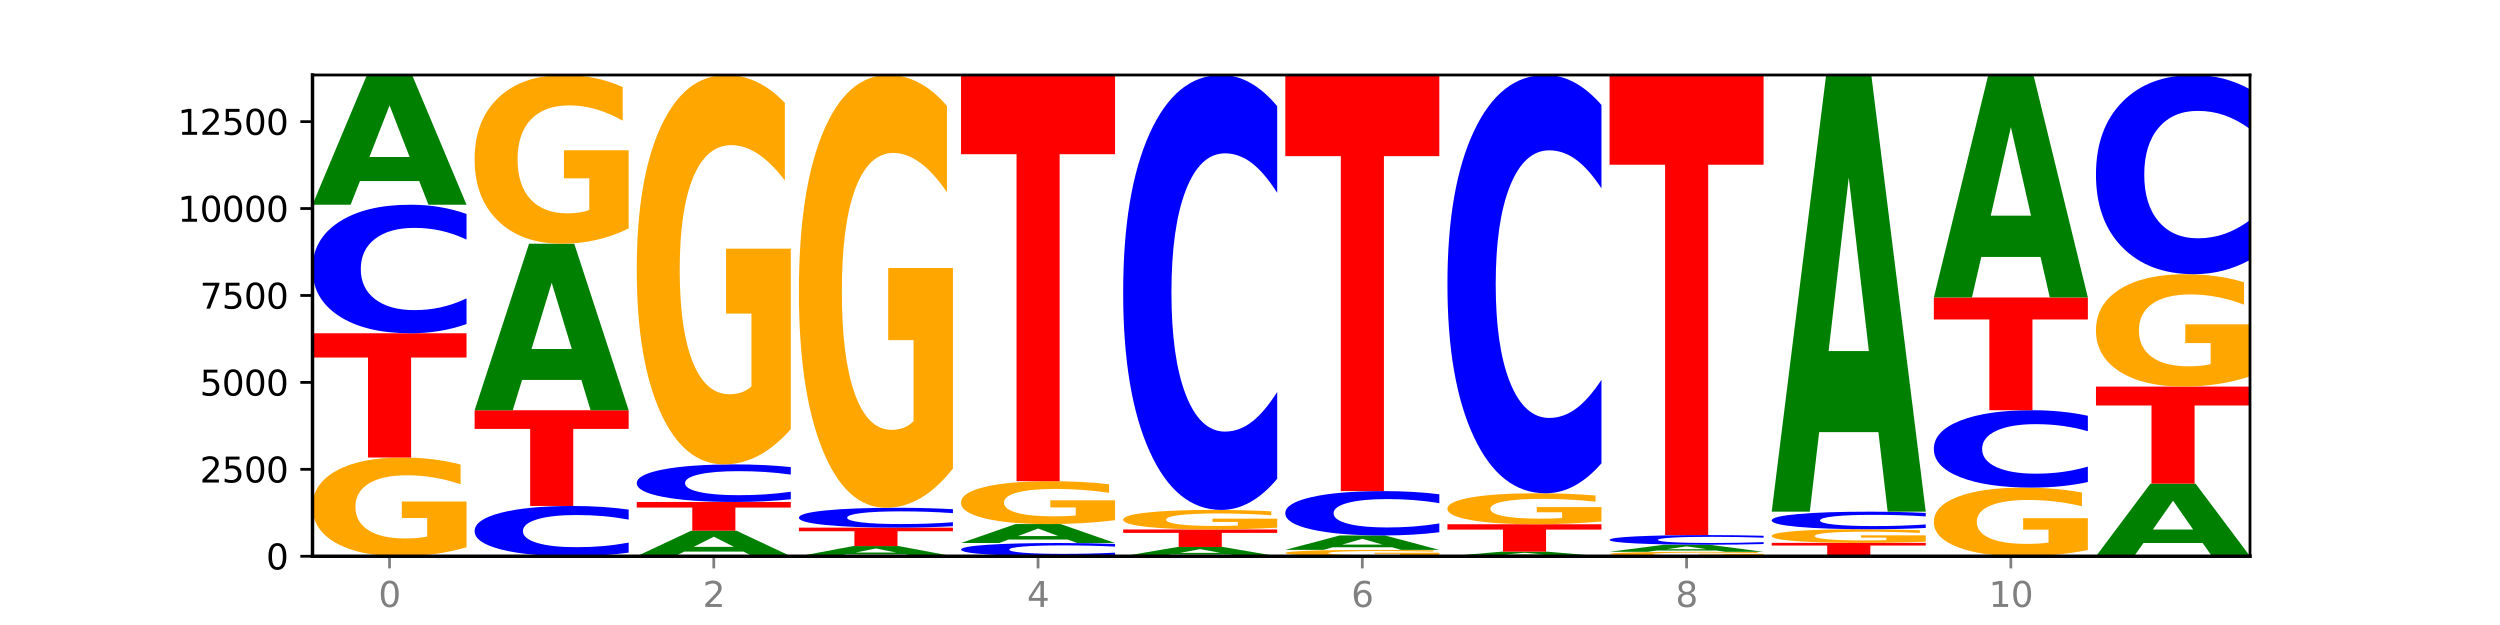 <?xml version="1.0" encoding="utf-8" standalone="no"?>
<!DOCTYPE svg PUBLIC "-//W3C//DTD SVG 1.1//EN"
  "http://www.w3.org/Graphics/SVG/1.1/DTD/svg11.dtd">
<svg xmlns:xlink="http://www.w3.org/1999/xlink" width="720pt" height="180pt" viewBox="0 0 720 180" xmlns="http://www.w3.org/2000/svg" version="1.1">
 <defs>
  <style type="text/css">*{stroke-linejoin: round; stroke-linecap: butt}</style>
 </defs>
 <g id="figure_1">
  <g id="patch_1">
   <path d="M 0 180 
L 720 180 
L 720 0 
L 0 0 
z
" style="fill: #ffffff"/>
  </g>
  <g id="axes_1">
   <g id="patch_2">
    <path d="M 90 160.2 
L 648 160.2 
L 648 21.6 
L 90 21.6 
z
" style="fill: #ffffff"/>
   </g>
   <g id="line2d_1">
    <path d="M 90 160.2 
L 648 160.2 
" clip-path="url(#pd8edf4f4b5)" style="fill: none; stroke: #000000; stroke-width: 0.5; stroke-linecap: square"/>
   </g>
   <g id="patch_3">
    <path d="M 134.36 157.627 
Q 129.886 158.913 125.074 159.56 
Q 120.263 160.2 115.133 160.2 
Q 103.541 160.2 96.77 156.37 
Q 90 152.54 90 145.989 
Q 90 139.363 96.89 135.562 
Q 103.789 131.761 115.789 131.761 
Q 120.412 131.761 124.647 132.278 
Q 128.892 132.789 132.65 133.8 
L 132.65 139.469 
Q 128.773 138.17 124.935 137.53 
Q 121.098 136.884 117.24 136.884 
Q 110.102 136.884 106.235 139.245 
Q 102.367 141.601 102.367 145.989 
Q 102.367 150.337 106.096 152.71 
Q 109.824 155.077 116.684 155.077 
Q 118.553 155.077 120.153 154.942 
Q 121.754 154.801 123.026 154.508 
L 123.026 149.185 
L 115.719 149.185 
L 115.719 144.444 
L 134.36 144.444 
L 134.36 157.627 
z
" clip-path="url(#pd8edf4f4b5)" style="fill: #ffa600"/>
   </g>
   <g id="patch_4">
    <path d="M 90 95.982 
L 134.36 95.982 
L 134.36 102.96 
L 118.401 102.96 
L 118.401 131.761 
L 105.99 131.761 
L 105.99 102.96 
L 90 102.96 
L 90 95.982 
z
" clip-path="url(#pd8edf4f4b5)" style="fill: #ff0000"/>
   </g>
   <g id="patch_5">
    <path d="M 134.36 93.328 
Q 130.649 94.644 126.637 95.309 
Q 122.624 95.982 118.254 95.982 
Q 105.222 95.982 97.611 90.996 
Q 90 86.01 90 77.483 
Q 90 68.926 97.611 63.947 
Q 105.222 58.961 118.254 58.961 
Q 122.624 58.961 126.637 59.634 
Q 130.649 60.3 134.36 61.615 
L 134.36 68.995 
Q 130.616 67.251 126.983 66.44 
Q 123.351 65.63 119.339 65.63 
Q 112.141 65.63 108.017 68.788 
Q 103.904 71.939 103.904 77.483 
Q 103.904 83.004 108.017 86.163 
Q 112.141 89.313 119.339 89.313 
Q 123.351 89.313 126.983 88.503 
Q 130.616 87.685 134.36 85.941 
L 134.36 93.328 
z
" clip-path="url(#pd8edf4f4b5)" style="fill: #0000ff"/>
   </g>
   <g id="patch_6">
    <path d="M 120.728 52.155 
L 103.668 52.155 
L 100.974 58.961 
L 90 58.961 
L 105.672 21.6 
L 118.687 21.6 
L 134.36 58.961 
L 123.395 58.961 
L 120.728 52.155 
z
M 106.389 45.221 
L 117.98 45.221 
L 112.194 30.36 
L 106.389 45.221 
z
" clip-path="url(#pd8edf4f4b5)" style="fill: #008000"/>
   </g>
   <g id="patch_7">
    <path d="M 181.054 159.162 
Q 177.344 159.677 173.331 159.937 
Q 169.319 160.2 164.949 160.2 
Q 151.917 160.2 144.306 158.25 
Q 136.695 156.3 136.695 152.965 
Q 136.695 149.618 144.306 147.67 
Q 151.917 145.72 164.949 145.72 
Q 169.319 145.72 173.331 145.983 
Q 177.344 146.244 181.054 146.758 
L 181.054 149.644 
Q 177.31 148.962 173.678 148.645 
Q 170.045 148.328 166.033 148.328 
Q 158.835 148.328 154.711 149.564 
Q 150.598 150.796 150.598 152.965 
Q 150.598 155.124 154.711 156.359 
Q 158.835 157.592 166.033 157.592 
Q 170.045 157.592 173.678 157.275 
Q 177.31 156.955 181.054 156.273 
L 181.054 159.162 
z
" clip-path="url(#pd8edf4f4b5)" style="fill: #0000ff"/>
   </g>
   <g id="patch_8">
    <path d="M 136.695 118.152 
L 181.054 118.152 
L 181.054 123.529 
L 165.095 123.529 
L 165.095 145.72 
L 152.685 145.72 
L 152.685 123.529 
L 136.695 123.529 
L 136.695 118.152 
z
" clip-path="url(#pd8edf4f4b5)" style="fill: #ff0000"/>
   </g>
   <g id="patch_9">
    <path d="M 167.423 109.414 
L 150.363 109.414 
L 147.669 118.152 
L 136.695 118.152 
L 152.367 70.187 
L 165.382 70.187 
L 181.054 118.152 
L 170.089 118.152 
L 167.423 109.414 
z
M 153.083 100.512 
L 164.675 100.512 
L 158.888 81.433 
L 153.083 100.512 
z
" clip-path="url(#pd8edf4f4b5)" style="fill: #008000"/>
   </g>
   <g id="patch_10">
    <path d="M 181.054 65.791 
Q 176.581 67.989 171.769 69.093 
Q 166.957 70.187 161.827 70.187 
Q 150.235 70.187 143.465 63.643 
Q 136.695 57.099 136.695 45.908 
Q 136.695 34.587 143.584 28.094 
Q 150.484 21.6 162.483 21.6 
Q 167.106 21.6 171.341 22.483 
Q 175.586 23.356 179.344 25.083 
L 179.344 34.768 
Q 175.467 32.55 171.63 31.456 
Q 167.792 30.352 163.935 30.352 
Q 156.797 30.352 152.929 34.386 
Q 149.062 38.411 149.062 45.908 
Q 149.062 53.335 152.79 57.39 
Q 156.518 61.435 163.378 61.435 
Q 165.247 61.435 166.848 61.204 
Q 168.448 60.963 169.721 60.461 
L 169.721 51.368 
L 162.414 51.368 
L 162.414 43.269 
L 181.054 43.269 
L 181.054 65.791 
z
" clip-path="url(#pd8edf4f4b5)" style="fill: #ffa600"/>
   </g>
   <g id="patch_11">
    <path d="M 214.117 158.859 
L 197.057 158.859 
L 194.363 160.2 
L 183.389 160.2 
L 199.062 152.84 
L 212.077 152.84 
L 227.749 160.2 
L 216.784 160.2 
L 214.117 158.859 
z
M 199.778 157.493 
L 211.369 157.493 
L 205.583 154.566 
L 199.778 157.493 
z
" clip-path="url(#pd8edf4f4b5)" style="fill: #008000"/>
   </g>
   <g id="patch_12">
    <path d="M 183.389 144.569 
L 227.749 144.569 
L 227.749 146.182 
L 211.79 146.182 
L 211.79 152.84 
L 199.379 152.84 
L 199.379 146.182 
L 183.389 146.182 
L 183.389 144.569 
z
" clip-path="url(#pd8edf4f4b5)" style="fill: #ff0000"/>
   </g>
   <g id="patch_13">
    <path d="M 227.749 143.793 
Q 224.038 144.177 220.026 144.372 
Q 216.014 144.569 211.644 144.569 
Q 198.612 144.569 191 143.111 
Q 183.389 141.653 183.389 139.16 
Q 183.389 136.657 191 135.202 
Q 198.612 133.744 211.644 133.744 
Q 216.014 133.744 220.026 133.941 
Q 224.038 134.135 227.749 134.52 
L 227.749 136.677 
Q 224.005 136.168 220.372 135.931 
Q 216.74 135.694 212.728 135.694 
Q 205.53 135.694 201.406 136.617 
Q 197.293 137.538 197.293 139.16 
Q 197.293 140.774 201.406 141.697 
Q 205.53 142.619 212.728 142.619 
Q 216.74 142.619 220.372 142.382 
Q 224.005 142.142 227.749 141.633 
L 227.749 143.793 
z
" clip-path="url(#pd8edf4f4b5)" style="fill: #0000ff"/>
   </g>
   <g id="patch_14">
    <path d="M 227.749 123.597 
Q 223.275 128.671 218.463 131.219 
Q 213.652 133.744 208.522 133.744 
Q 196.93 133.744 190.159 118.64 
Q 183.389 103.536 183.389 77.707 
Q 183.389 51.576 190.279 36.588 
Q 197.178 21.6 209.178 21.6 
Q 213.801 21.6 218.036 23.639 
Q 222.281 25.654 226.039 29.638 
L 226.039 51.993 
Q 222.162 46.873 218.324 44.348 
Q 214.487 41.8 210.629 41.8 
Q 203.491 41.8 199.624 51.113 
Q 195.757 60.402 195.757 77.707 
Q 195.757 94.849 199.485 104.208 
Q 203.213 113.543 210.073 113.543 
Q 211.942 113.543 213.542 113.011 
Q 215.143 112.455 216.415 111.296 
L 216.415 90.309 
L 209.108 90.309 
L 209.108 71.614 
L 227.749 71.614 
L 227.749 123.597 
z
" clip-path="url(#pd8edf4f4b5)" style="fill: #ffa600"/>
   </g>
   <g id="patch_15">
    <path d="M 260.812 159.666 
L 243.752 159.666 
L 241.058 160.2 
L 230.084 160.2 
L 245.756 157.266 
L 258.771 157.266 
L 274.444 160.2 
L 263.478 160.2 
L 260.812 159.666 
z
M 246.473 159.121 
L 258.064 159.121 
L 252.277 157.954 
L 246.473 159.121 
z
" clip-path="url(#pd8edf4f4b5)" style="fill: #008000"/>
   </g>
   <g id="patch_16">
    <path d="M 230.084 151.959 
L 274.444 151.959 
L 274.444 152.994 
L 258.484 152.994 
L 258.484 157.266 
L 246.074 157.266 
L 246.074 152.994 
L 230.084 152.994 
L 230.084 151.959 
z
" clip-path="url(#pd8edf4f4b5)" style="fill: #ff0000"/>
   </g>
   <g id="patch_17">
    <path d="M 274.444 151.549 
Q 270.733 151.752 266.721 151.855 
Q 262.708 151.959 258.338 151.959 
Q 245.306 151.959 237.695 151.189 
Q 230.084 150.419 230.084 149.102 
Q 230.084 147.78 237.695 147.011 
Q 245.306 146.241 258.338 146.241 
Q 262.708 146.241 266.721 146.345 
Q 270.733 146.448 274.444 146.651 
L 274.444 147.791 
Q 270.699 147.521 267.067 147.396 
Q 263.435 147.271 259.422 147.271 
Q 252.224 147.271 248.1 147.759 
Q 243.987 148.245 243.987 149.102 
Q 243.987 149.954 248.1 150.442 
Q 252.224 150.929 259.422 150.929 
Q 263.435 150.929 267.067 150.804 
Q 270.699 150.677 274.444 150.408 
L 274.444 151.549 
z
" clip-path="url(#pd8edf4f4b5)" style="fill: #0000ff"/>
   </g>
   <g id="patch_18">
    <path d="M 274.444 134.964 
Q 269.97 140.602 265.158 143.434 
Q 260.346 146.241 255.216 146.241 
Q 243.624 146.241 236.854 129.454 
Q 230.084 112.667 230.084 83.959 
Q 230.084 54.917 236.973 38.258 
Q 243.873 21.6 255.872 21.6 
Q 260.495 21.6 264.73 23.866 
Q 268.976 26.106 272.734 30.534 
L 272.734 55.38 
Q 268.856 49.69 265.019 46.883 
Q 261.181 44.051 257.324 44.051 
Q 250.186 44.051 246.318 54.402 
Q 242.451 64.726 242.451 83.959 
Q 242.451 103.012 246.179 113.414 
Q 249.907 123.79 256.767 123.79 
Q 258.636 123.79 260.237 123.197 
Q 261.837 122.579 263.11 121.292 
L 263.11 97.965 
L 255.803 97.965 
L 255.803 77.188 
L 274.444 77.188 
L 274.444 134.964 
z
" clip-path="url(#pd8edf4f4b5)" style="fill: #ffa600"/>
   </g>
   <g id="patch_19">
    <path d="M 321.138 159.927 
Q 317.427 160.062 313.415 160.131 
Q 309.403 160.2 305.033 160.2 
Q 292.001 160.2 284.389 159.686 
Q 276.778 159.172 276.778 158.294 
Q 276.778 157.412 284.389 156.899 
Q 292.001 156.385 305.033 156.385 
Q 309.403 156.385 313.415 156.454 
Q 317.427 156.523 321.138 156.658 
L 321.138 157.419 
Q 317.394 157.239 313.762 157.156 
Q 310.129 157.072 306.117 157.072 
Q 298.919 157.072 294.795 157.397 
Q 290.682 157.722 290.682 158.294 
Q 290.682 158.863 294.795 159.188 
Q 298.919 159.513 306.117 159.513 
Q 310.129 159.513 313.762 159.429 
Q 317.394 159.345 321.138 159.165 
L 321.138 159.927 
z
" clip-path="url(#pd8edf4f4b5)" style="fill: #0000ff"/>
   </g>
   <g id="patch_20">
    <path d="M 307.506 155.392 
L 290.446 155.392 
L 287.753 156.385 
L 276.778 156.385 
L 292.451 150.937 
L 305.466 150.937 
L 321.138 156.385 
L 310.173 156.385 
L 307.506 155.392 
z
M 293.167 154.381 
L 304.758 154.381 
L 298.972 152.215 
L 293.167 154.381 
z
" clip-path="url(#pd8edf4f4b5)" style="fill: #008000"/>
   </g>
   <g id="patch_21">
    <path d="M 321.138 149.819 
Q 316.664 150.378 311.853 150.659 
Q 307.041 150.937 301.911 150.937 
Q 290.319 150.937 283.549 149.273 
Q 276.778 147.609 276.778 144.763 
Q 276.778 141.883 283.668 140.232 
Q 290.567 138.58 302.567 138.58 
Q 307.19 138.58 311.425 138.805 
Q 315.67 139.027 319.428 139.466 
L 319.428 141.929 
Q 315.551 141.365 311.713 141.087 
Q 307.876 140.806 304.018 140.806 
Q 296.88 140.806 293.013 141.832 
Q 289.146 142.856 289.146 144.763 
Q 289.146 146.652 292.874 147.683 
Q 296.602 148.711 303.462 148.711 
Q 305.331 148.711 306.931 148.653 
Q 308.532 148.591 309.805 148.464 
L 309.805 146.151 
L 302.497 146.151 
L 302.497 144.091 
L 321.138 144.091 
L 321.138 149.819 
z
" clip-path="url(#pd8edf4f4b5)" style="fill: #ffa600"/>
   </g>
   <g id="patch_22">
    <path d="M 276.778 21.6 
L 321.138 21.6 
L 321.138 44.414 
L 305.179 44.414 
L 305.179 138.58 
L 292.768 138.58 
L 292.768 44.414 
L 276.778 44.414 
L 276.778 21.6 
z
" clip-path="url(#pd8edf4f4b5)" style="fill: #ff0000"/>
   </g>
   <g id="patch_23">
    <path d="M 354.201 159.713 
L 337.141 159.713 
L 334.447 160.2 
L 323.473 160.2 
L 339.145 157.526 
L 352.16 157.526 
L 367.833 160.2 
L 356.867 160.2 
L 354.201 159.713 
z
M 339.862 159.217 
L 351.453 159.217 
L 345.666 158.153 
L 339.862 159.217 
z
" clip-path="url(#pd8edf4f4b5)" style="fill: #008000"/>
   </g>
   <g id="patch_24">
    <path d="M 323.473 152.489 
L 367.833 152.489 
L 367.833 153.472 
L 351.873 153.472 
L 351.873 157.526 
L 339.463 157.526 
L 339.463 153.472 
L 323.473 153.472 
L 323.473 152.489 
z
" clip-path="url(#pd8edf4f4b5)" style="fill: #ff0000"/>
   </g>
   <g id="patch_25">
    <path d="M 367.833 151.98 
Q 363.359 152.235 358.547 152.363 
Q 353.735 152.489 348.605 152.489 
Q 337.013 152.489 330.243 151.731 
Q 323.473 150.974 323.473 149.677 
Q 323.473 148.366 330.362 147.614 
Q 337.262 146.862 349.262 146.862 
Q 353.884 146.862 358.12 146.964 
Q 362.365 147.065 366.123 147.265 
L 366.123 148.387 
Q 362.245 148.13 358.408 148.003 
Q 354.57 147.875 350.713 147.875 
Q 343.575 147.875 339.708 148.343 
Q 335.84 148.809 335.84 149.677 
Q 335.84 150.538 339.568 151.007 
Q 343.297 151.476 350.156 151.476 
Q 352.025 151.476 353.626 151.449 
Q 355.227 151.421 356.499 151.363 
L 356.499 150.31 
L 349.192 150.31 
L 349.192 149.372 
L 367.833 149.372 
L 367.833 151.98 
z
" clip-path="url(#pd8edf4f4b5)" style="fill: #ffa600"/>
   </g>
   <g id="patch_26">
    <path d="M 367.833 137.883 
Q 364.122 142.334 360.11 144.585 
Q 356.097 146.862 351.727 146.862 
Q 338.695 146.862 331.084 129.991 
Q 323.473 113.12 323.473 84.27 
Q 323.473 55.315 331.084 38.471 
Q 338.695 21.6 351.727 21.6 
Q 356.097 21.6 360.11 23.877 
Q 364.122 26.128 367.833 30.579 
L 367.833 55.548 
Q 364.088 49.649 360.456 46.906 
Q 356.824 44.163 352.811 44.163 
Q 345.614 44.163 341.489 54.85 
Q 337.376 65.51 337.376 84.27 
Q 337.376 102.952 341.489 113.638 
Q 345.614 124.299 352.811 124.299 
Q 356.824 124.299 360.456 121.556 
Q 364.088 118.787 367.833 112.888 
L 367.833 137.883 
z
" clip-path="url(#pd8edf4f4b5)" style="fill: #0000ff"/>
   </g>
   <g id="patch_27">
    <path d="M 414.527 160.034 
Q 410.053 160.117 405.242 160.159 
Q 400.43 160.2 395.3 160.2 
Q 383.708 160.2 376.938 159.953 
Q 370.167 159.706 370.167 159.284 
Q 370.167 158.857 377.057 158.612 
Q 383.956 158.367 395.956 158.367 
Q 400.579 158.367 404.814 158.401 
Q 409.059 158.434 412.817 158.499 
L 412.817 158.864 
Q 408.94 158.78 405.102 158.739 
Q 401.265 158.698 397.408 158.698 
Q 390.269 158.698 386.402 158.85 
Q 382.535 159.002 382.535 159.284 
Q 382.535 159.564 386.263 159.717 
Q 389.991 159.87 396.851 159.87 
Q 398.72 159.87 400.321 159.861 
Q 401.921 159.852 403.194 159.833 
L 403.194 159.49 
L 395.887 159.49 
L 395.887 159.185 
L 414.527 159.185 
L 414.527 160.034 
z
" clip-path="url(#pd8edf4f4b5)" style="fill: #ffa600"/>
   </g>
   <g id="patch_28">
    <path d="M 400.895 157.61 
L 383.835 157.61 
L 381.142 158.367 
L 370.167 158.367 
L 385.84 154.212 
L 398.855 154.212 
L 414.527 158.367 
L 403.562 158.367 
L 400.895 157.61 
z
M 386.556 156.839 
L 398.147 156.839 
L 392.361 155.186 
L 386.556 156.839 
z
" clip-path="url(#pd8edf4f4b5)" style="fill: #008000"/>
   </g>
   <g id="patch_29">
    <path d="M 414.527 153.296 
Q 410.817 153.75 406.804 153.98 
Q 402.792 154.212 398.422 154.212 
Q 385.39 154.212 377.779 152.491 
Q 370.167 150.77 370.167 147.827 
Q 370.167 144.873 377.779 143.155 
Q 385.39 141.434 398.422 141.434 
Q 402.792 141.434 406.804 141.667 
Q 410.817 141.896 414.527 142.35 
L 414.527 144.897 
Q 410.783 144.295 407.151 144.016 
Q 403.518 143.736 399.506 143.736 
Q 392.308 143.736 388.184 144.826 
Q 384.071 145.913 384.071 147.827 
Q 384.071 149.733 388.184 150.823 
Q 392.308 151.91 399.506 151.91 
Q 403.518 151.91 407.151 151.63 
Q 410.783 151.348 414.527 150.746 
L 414.527 153.296 
z
" clip-path="url(#pd8edf4f4b5)" style="fill: #0000ff"/>
   </g>
   <g id="patch_30">
    <path d="M 370.167 21.6 
L 414.527 21.6 
L 414.527 44.971 
L 398.568 44.971 
L 398.568 141.434 
L 386.158 141.434 
L 386.158 44.971 
L 370.167 44.971 
L 370.167 21.6 
z
" clip-path="url(#pd8edf4f4b5)" style="fill: #ff0000"/>
   </g>
   <g id="patch_31">
    <path d="M 447.59 159.959 
L 430.53 159.959 
L 427.836 160.2 
L 416.862 160.2 
L 432.534 158.878 
L 445.549 158.878 
L 461.222 160.2 
L 450.257 160.2 
L 447.59 159.959 
z
M 433.251 159.714 
L 444.842 159.714 
L 439.055 159.188 
L 433.251 159.714 
z
" clip-path="url(#pd8edf4f4b5)" style="fill: #008000"/>
   </g>
   <g id="patch_32">
    <path d="M 416.862 150.987 
L 461.222 150.987 
L 461.222 152.526 
L 445.263 152.526 
L 445.263 158.878 
L 432.852 158.878 
L 432.852 152.526 
L 416.862 152.526 
L 416.862 150.987 
z
" clip-path="url(#pd8edf4f4b5)" style="fill: #ff0000"/>
   </g>
   <g id="patch_33">
    <path d="M 461.222 150.18 
Q 456.748 150.584 451.936 150.786 
Q 447.124 150.987 441.995 150.987 
Q 430.403 150.987 423.632 149.786 
Q 416.862 148.584 416.862 146.529 
Q 416.862 144.45 423.752 143.258 
Q 430.651 142.065 442.651 142.065 
Q 447.274 142.065 451.509 142.227 
Q 455.754 142.388 459.512 142.705 
L 459.512 144.483 
Q 455.635 144.076 451.797 143.875 
Q 447.96 143.672 444.102 143.672 
Q 436.964 143.672 433.097 144.413 
Q 429.229 145.152 429.229 146.529 
Q 429.229 147.893 432.958 148.637 
Q 436.686 149.38 443.545 149.38 
Q 445.414 149.38 447.015 149.338 
Q 448.616 149.294 449.888 149.201 
L 449.888 147.532 
L 442.581 147.532 
L 442.581 146.044 
L 461.222 146.044 
L 461.222 150.18 
z
" clip-path="url(#pd8edf4f4b5)" style="fill: #ffa600"/>
   </g>
   <g id="patch_34">
    <path d="M 461.222 133.43 
Q 457.511 137.71 453.499 139.875 
Q 449.486 142.065 445.116 142.065 
Q 432.084 142.065 424.473 125.841 
Q 416.862 109.616 416.862 81.87 
Q 416.862 54.024 424.473 37.825 
Q 432.084 21.6 445.116 21.6 
Q 449.486 21.6 453.499 23.79 
Q 457.511 25.955 461.222 30.235 
L 461.222 54.248 
Q 457.478 48.575 453.845 45.937 
Q 450.213 43.299 446.2 43.299 
Q 439.003 43.299 434.879 53.576 
Q 430.766 63.829 430.766 81.87 
Q 430.766 99.836 434.879 110.114 
Q 439.003 120.366 446.2 120.366 
Q 450.213 120.366 453.845 117.728 
Q 457.478 115.066 461.222 109.392 
L 461.222 133.43 
z
" clip-path="url(#pd8edf4f4b5)" style="fill: #0000ff"/>
   </g>
   <g id="patch_35">
    <path d="M 507.916 160.084 
Q 503.443 160.142 498.631 160.171 
Q 493.819 160.2 488.689 160.2 
Q 477.097 160.2 470.327 160.027 
Q 463.556 159.855 463.556 159.56 
Q 463.556 159.261 470.446 159.09 
Q 477.346 158.918 489.345 158.918 
Q 493.968 158.918 498.203 158.942 
Q 502.448 158.965 506.206 159.01 
L 506.206 159.266 
Q 502.329 159.207 498.492 159.178 
Q 494.654 159.149 490.797 159.149 
Q 483.659 159.149 479.791 159.256 
Q 475.924 159.362 475.924 159.56 
Q 475.924 159.755 479.652 159.862 
Q 483.38 159.969 490.24 159.969 
Q 492.109 159.969 493.71 159.963 
Q 495.31 159.957 496.583 159.943 
L 496.583 159.704 
L 489.276 159.704 
L 489.276 159.49 
L 507.916 159.49 
L 507.916 160.084 
z
" clip-path="url(#pd8edf4f4b5)" style="fill: #ffa600"/>
   </g>
   <g id="patch_36">
    <path d="M 494.285 158.548 
L 477.225 158.548 
L 474.531 158.918 
L 463.556 158.918 
L 479.229 156.885 
L 492.244 156.885 
L 507.916 158.918 
L 496.951 158.918 
L 494.285 158.548 
z
M 479.945 158.171 
L 491.536 158.171 
L 485.75 157.362 
L 479.945 158.171 
z
" clip-path="url(#pd8edf4f4b5)" style="fill: #008000"/>
   </g>
   <g id="patch_37">
    <path d="M 507.916 156.686 
Q 504.206 156.785 500.193 156.835 
Q 496.181 156.885 491.811 156.885 
Q 478.779 156.885 471.168 156.511 
Q 463.556 156.136 463.556 155.494 
Q 463.556 154.851 471.168 154.477 
Q 478.779 154.102 491.811 154.102 
Q 496.181 154.102 500.193 154.152 
Q 504.206 154.202 507.916 154.301 
L 507.916 154.856 
Q 504.172 154.725 500.54 154.664 
Q 496.907 154.603 492.895 154.603 
Q 485.697 154.603 481.573 154.841 
Q 477.46 155.077 477.46 155.494 
Q 477.46 155.91 481.573 156.147 
Q 485.697 156.384 492.895 156.384 
Q 496.907 156.384 500.54 156.323 
Q 504.172 156.262 507.916 156.13 
L 507.916 156.686 
z
" clip-path="url(#pd8edf4f4b5)" style="fill: #0000ff"/>
   </g>
   <g id="patch_38">
    <path d="M 463.556 21.6 
L 507.916 21.6 
L 507.916 47.442 
L 491.957 47.442 
L 491.957 154.102 
L 479.547 154.102 
L 479.547 47.442 
L 463.556 47.442 
L 463.556 21.6 
z
" clip-path="url(#pd8edf4f4b5)" style="fill: #ff0000"/>
   </g>
   <g id="patch_39">
    <path d="M 510.251 156.355 
L 554.611 156.355 
L 554.611 157.105 
L 538.652 157.105 
L 538.652 160.2 
L 526.241 160.2 
L 526.241 157.105 
L 510.251 157.105 
L 510.251 156.355 
z
" clip-path="url(#pd8edf4f4b5)" style="fill: #ff0000"/>
   </g>
   <g id="patch_40">
    <path d="M 554.611 155.999 
Q 550.137 156.177 545.325 156.266 
Q 540.514 156.355 535.384 156.355 
Q 523.792 156.355 517.021 155.825 
Q 510.251 155.295 510.251 154.388 
Q 510.251 153.471 517.141 152.945 
Q 524.04 152.419 536.04 152.419 
Q 540.663 152.419 544.898 152.491 
Q 549.143 152.562 552.901 152.701 
L 552.901 153.486 
Q 549.024 153.306 545.186 153.218 
Q 541.349 153.128 537.491 153.128 
Q 530.353 153.128 526.486 153.455 
Q 522.619 153.781 522.619 154.388 
Q 522.619 154.99 526.347 155.318 
Q 530.075 155.646 536.935 155.646 
Q 538.804 155.646 540.404 155.627 
Q 542.005 155.608 543.277 155.567 
L 543.277 154.83 
L 535.97 154.83 
L 535.97 154.174 
L 554.611 154.174 
L 554.611 155.999 
z
" clip-path="url(#pd8edf4f4b5)" style="fill: #ffa600"/>
   </g>
   <g id="patch_41">
    <path d="M 554.611 152.057 
Q 550.9 152.237 546.888 152.327 
Q 542.875 152.419 538.505 152.419 
Q 525.474 152.419 517.862 151.738 
Q 510.251 151.057 510.251 149.892 
Q 510.251 148.724 517.862 148.043 
Q 525.474 147.362 538.505 147.362 
Q 542.875 147.362 546.888 147.454 
Q 550.9 147.545 554.611 147.725 
L 554.611 148.733 
Q 550.867 148.495 547.234 148.384 
Q 543.602 148.273 539.59 148.273 
Q 532.392 148.273 528.268 148.705 
Q 524.155 149.135 524.155 149.892 
Q 524.155 150.647 528.268 151.078 
Q 532.392 151.508 539.59 151.508 
Q 543.602 151.508 547.234 151.398 
Q 550.867 151.286 554.611 151.048 
L 554.611 152.057 
z
" clip-path="url(#pd8edf4f4b5)" style="fill: #0000ff"/>
   </g>
   <g id="patch_42">
    <path d="M 540.979 124.452 
L 523.919 124.452 
L 521.225 147.362 
L 510.251 147.362 
L 525.923 21.6 
L 538.938 21.6 
L 554.611 147.362 
L 543.646 147.362 
L 540.979 124.452 
z
M 526.64 101.111 
L 538.231 101.111 
L 532.445 51.087 
L 526.64 101.111 
z
" clip-path="url(#pd8edf4f4b5)" style="fill: #008000"/>
   </g>
   <g id="patch_43">
    <path d="M 601.305 158.412 
Q 596.832 159.306 592.02 159.755 
Q 587.208 160.2 582.078 160.2 
Q 570.486 160.2 563.716 157.538 
Q 556.946 154.875 556.946 150.323 
Q 556.946 145.717 563.835 143.075 
Q 570.735 140.433 582.734 140.433 
Q 587.357 140.433 591.592 140.792 
Q 595.838 141.147 599.595 141.85 
L 599.595 145.79 
Q 595.718 144.888 591.881 144.443 
Q 588.043 143.994 584.186 143.994 
Q 577.048 143.994 573.18 145.635 
Q 569.313 147.272 569.313 150.323 
Q 569.313 153.344 573.041 154.994 
Q 576.769 156.639 583.629 156.639 
Q 585.498 156.639 587.099 156.545 
Q 588.699 156.447 589.972 156.243 
L 589.972 152.544 
L 582.665 152.544 
L 582.665 149.249 
L 601.305 149.249 
L 601.305 158.412 
z
" clip-path="url(#pd8edf4f4b5)" style="fill: #ffa600"/>
   </g>
   <g id="patch_44">
    <path d="M 601.305 138.835 
Q 597.595 139.627 593.582 140.028 
Q 589.57 140.433 585.2 140.433 
Q 572.168 140.433 564.557 137.431 
Q 556.946 134.429 556.946 129.295 
Q 556.946 124.142 564.557 121.145 
Q 572.168 118.142 585.2 118.142 
Q 589.57 118.142 593.582 118.548 
Q 597.595 118.948 601.305 119.74 
L 601.305 124.183 
Q 597.561 123.134 593.929 122.646 
Q 590.297 122.157 586.284 122.157 
Q 579.086 122.157 574.962 124.059 
Q 570.849 125.956 570.849 129.295 
Q 570.849 132.619 574.962 134.521 
Q 579.086 136.418 586.284 136.418 
Q 590.297 136.418 593.929 135.93 
Q 597.561 135.437 601.305 134.387 
L 601.305 138.835 
z
" clip-path="url(#pd8edf4f4b5)" style="fill: #0000ff"/>
   </g>
   <g id="patch_45">
    <path d="M 556.946 85.678 
L 601.305 85.678 
L 601.305 92.009 
L 585.346 92.009 
L 585.346 118.142 
L 572.936 118.142 
L 572.936 92.009 
L 556.946 92.009 
L 556.946 85.678 
z
" clip-path="url(#pd8edf4f4b5)" style="fill: #ff0000"/>
   </g>
   <g id="patch_46">
    <path d="M 587.674 74.005 
L 570.614 74.005 
L 567.92 85.678 
L 556.946 85.678 
L 572.618 21.6 
L 585.633 21.6 
L 601.305 85.678 
L 590.34 85.678 
L 587.674 74.005 
z
M 573.335 62.112 
L 584.926 62.112 
L 579.139 36.624 
L 573.335 62.112 
z
" clip-path="url(#pd8edf4f4b5)" style="fill: #008000"/>
   </g>
   <g id="patch_47">
    <path d="M 634.368 156.391 
L 617.308 156.391 
L 614.614 160.2 
L 603.64 160.2 
L 619.313 139.291 
L 632.328 139.291 
L 648 160.2 
L 637.035 160.2 
L 634.368 156.391 
z
M 620.029 152.51 
L 631.62 152.51 
L 625.834 144.194 
L 620.029 152.51 
z
" clip-path="url(#pd8edf4f4b5)" style="fill: #008000"/>
   </g>
   <g id="patch_48">
    <path d="M 603.64 111.333 
L 648 111.333 
L 648 116.786 
L 632.041 116.786 
L 632.041 139.291 
L 619.63 139.291 
L 619.63 116.786 
L 603.64 116.786 
L 603.64 111.333 
z
" clip-path="url(#pd8edf4f4b5)" style="fill: #ff0000"/>
   </g>
   <g id="patch_49">
    <path d="M 648 108.405 
Q 643.526 109.869 638.714 110.604 
Q 633.903 111.333 628.773 111.333 
Q 617.181 111.333 610.41 106.974 
Q 603.64 102.615 603.64 95.161 
Q 603.64 87.62 610.53 83.294 
Q 617.429 78.969 629.429 78.969 
Q 634.052 78.969 638.287 79.557 
Q 642.532 80.139 646.29 81.289 
L 646.29 87.74 
Q 642.413 86.262 638.575 85.534 
Q 634.738 84.798 630.88 84.798 
Q 623.742 84.798 619.875 87.486 
Q 616.008 90.167 616.008 95.161 
Q 616.008 100.108 619.736 102.809 
Q 623.464 105.503 630.324 105.503 
Q 632.193 105.503 633.793 105.35 
Q 635.394 105.189 636.666 104.855 
L 636.666 98.798 
L 629.359 98.798 
L 629.359 93.403 
L 648 93.403 
L 648 108.405 
z
" clip-path="url(#pd8edf4f4b5)" style="fill: #ffa600"/>
   </g>
   <g id="patch_50">
    <path d="M 648 74.856 
Q 644.289 76.895 640.277 77.926 
Q 636.265 78.969 631.895 78.969 
Q 618.863 78.969 611.251 71.242 
Q 603.64 63.515 603.64 50.302 
Q 603.64 37.041 611.251 29.327 
Q 618.863 21.6 631.895 21.6 
Q 636.265 21.6 640.277 22.643 
Q 644.289 23.674 648 25.712 
L 648 37.148 
Q 644.256 34.446 640.623 33.19 
Q 636.991 31.934 632.979 31.934 
Q 625.781 31.934 621.657 36.828 
Q 617.544 41.71 617.544 50.302 
Q 617.544 58.858 621.657 63.753 
Q 625.781 68.635 632.979 68.635 
Q 636.991 68.635 640.623 67.379 
Q 644.256 66.111 648 63.409 
L 648 74.856 
z
" clip-path="url(#pd8edf4f4b5)" style="fill: #0000ff"/>
   </g>
   <g id="matplotlib.axis_1">
    <g id="xtick_1">
     <g id="line2d_2">
      <defs>
       <path id="m7012fd927c" d="M 0 0 
L 0 3.5 
" style="stroke: #808080; stroke-width: 0.8"/>
      </defs>
      <g>
       <use xlink:href="#m7012fd927c" x="112.18" y="160.2" style="fill: #808080; stroke: #808080; stroke-width: 0.8"/>
      </g>
     </g>
     <g id="text_1">
      <!-- 0 -->
      <g style="fill: #808080" transform="translate(108.999 174.798) scale(0.1 -0.1)">
       <defs>
        <path id="DejaVuSans-30" d="M 2034 4250 
Q 1547 4250 1301 3770 
Q 1056 3291 1056 2328 
Q 1056 1369 1301 889 
Q 1547 409 2034 409 
Q 2525 409 2770 889 
Q 3016 1369 3016 2328 
Q 3016 3291 2770 3770 
Q 2525 4250 2034 4250 
z
M 2034 4750 
Q 2819 4750 3233 4129 
Q 3647 3509 3647 2328 
Q 3647 1150 3233 529 
Q 2819 -91 2034 -91 
Q 1250 -91 836 529 
Q 422 1150 422 2328 
Q 422 3509 836 4129 
Q 1250 4750 2034 4750 
z
" transform="scale(0.016)"/>
       </defs>
       <use xlink:href="#DejaVuSans-30"/>
      </g>
     </g>
    </g>
    <g id="xtick_2">
     <g id="line2d_3">
      <g>
       <use xlink:href="#m7012fd927c" x="205.569" y="160.2" style="fill: #808080; stroke: #808080; stroke-width: 0.8"/>
      </g>
     </g>
     <g id="text_2">
      <!-- 2 -->
      <g style="fill: #808080" transform="translate(202.388 174.798) scale(0.1 -0.1)">
       <defs>
        <path id="DejaVuSans-32" d="M 1228 531 
L 3431 531 
L 3431 0 
L 469 0 
L 469 531 
Q 828 903 1448 1529 
Q 2069 2156 2228 2338 
Q 2531 2678 2651 2914 
Q 2772 3150 2772 3378 
Q 2772 3750 2511 3984 
Q 2250 4219 1831 4219 
Q 1534 4219 1204 4116 
Q 875 4013 500 3803 
L 500 4441 
Q 881 4594 1212 4672 
Q 1544 4750 1819 4750 
Q 2544 4750 2975 4387 
Q 3406 4025 3406 3419 
Q 3406 3131 3298 2873 
Q 3191 2616 2906 2266 
Q 2828 2175 2409 1742 
Q 1991 1309 1228 531 
z
" transform="scale(0.016)"/>
       </defs>
       <use xlink:href="#DejaVuSans-32"/>
      </g>
     </g>
    </g>
    <g id="xtick_3">
     <g id="line2d_4">
      <g>
       <use xlink:href="#m7012fd927c" x="298.958" y="160.2" style="fill: #808080; stroke: #808080; stroke-width: 0.8"/>
      </g>
     </g>
     <g id="text_3">
      <!-- 4 -->
      <g style="fill: #808080" transform="translate(295.777 174.798) scale(0.1 -0.1)">
       <defs>
        <path id="DejaVuSans-34" d="M 2419 4116 
L 825 1625 
L 2419 1625 
L 2419 4116 
z
M 2253 4666 
L 3047 4666 
L 3047 1625 
L 3713 1625 
L 3713 1100 
L 3047 1100 
L 3047 0 
L 2419 0 
L 2419 1100 
L 313 1100 
L 313 1709 
L 2253 4666 
z
" transform="scale(0.016)"/>
       </defs>
       <use xlink:href="#DejaVuSans-34"/>
      </g>
     </g>
    </g>
    <g id="xtick_4">
     <g id="line2d_5">
      <g>
       <use xlink:href="#m7012fd927c" x="392.347" y="160.2" style="fill: #808080; stroke: #808080; stroke-width: 0.8"/>
      </g>
     </g>
     <g id="text_4">
      <!-- 6 -->
      <g style="fill: #808080" transform="translate(389.166 174.798) scale(0.1 -0.1)">
       <defs>
        <path id="DejaVuSans-36" d="M 2113 2584 
Q 1688 2584 1439 2293 
Q 1191 2003 1191 1497 
Q 1191 994 1439 701 
Q 1688 409 2113 409 
Q 2538 409 2786 701 
Q 3034 994 3034 1497 
Q 3034 2003 2786 2293 
Q 2538 2584 2113 2584 
z
M 3366 4563 
L 3366 3988 
Q 3128 4100 2886 4159 
Q 2644 4219 2406 4219 
Q 1781 4219 1451 3797 
Q 1122 3375 1075 2522 
Q 1259 2794 1537 2939 
Q 1816 3084 2150 3084 
Q 2853 3084 3261 2657 
Q 3669 2231 3669 1497 
Q 3669 778 3244 343 
Q 2819 -91 2113 -91 
Q 1303 -91 875 529 
Q 447 1150 447 2328 
Q 447 3434 972 4092 
Q 1497 4750 2381 4750 
Q 2619 4750 2861 4703 
Q 3103 4656 3366 4563 
z
" transform="scale(0.016)"/>
       </defs>
       <use xlink:href="#DejaVuSans-36"/>
      </g>
     </g>
    </g>
    <g id="xtick_5">
     <g id="line2d_6">
      <g>
       <use xlink:href="#m7012fd927c" x="485.736" y="160.2" style="fill: #808080; stroke: #808080; stroke-width: 0.8"/>
      </g>
     </g>
     <g id="text_5">
      <!-- 8 -->
      <g style="fill: #808080" transform="translate(482.555 174.798) scale(0.1 -0.1)">
       <defs>
        <path id="DejaVuSans-38" d="M 2034 2216 
Q 1584 2216 1326 1975 
Q 1069 1734 1069 1313 
Q 1069 891 1326 650 
Q 1584 409 2034 409 
Q 2484 409 2743 651 
Q 3003 894 3003 1313 
Q 3003 1734 2745 1975 
Q 2488 2216 2034 2216 
z
M 1403 2484 
Q 997 2584 770 2862 
Q 544 3141 544 3541 
Q 544 4100 942 4425 
Q 1341 4750 2034 4750 
Q 2731 4750 3128 4425 
Q 3525 4100 3525 3541 
Q 3525 3141 3298 2862 
Q 3072 2584 2669 2484 
Q 3125 2378 3379 2068 
Q 3634 1759 3634 1313 
Q 3634 634 3220 271 
Q 2806 -91 2034 -91 
Q 1263 -91 848 271 
Q 434 634 434 1313 
Q 434 1759 690 2068 
Q 947 2378 1403 2484 
z
M 1172 3481 
Q 1172 3119 1398 2916 
Q 1625 2713 2034 2713 
Q 2441 2713 2670 2916 
Q 2900 3119 2900 3481 
Q 2900 3844 2670 4047 
Q 2441 4250 2034 4250 
Q 1625 4250 1398 4047 
Q 1172 3844 1172 3481 
z
" transform="scale(0.016)"/>
       </defs>
       <use xlink:href="#DejaVuSans-38"/>
      </g>
     </g>
    </g>
    <g id="xtick_6">
     <g id="line2d_7">
      <g>
       <use xlink:href="#m7012fd927c" x="579.126" y="160.2" style="fill: #808080; stroke: #808080; stroke-width: 0.8"/>
      </g>
     </g>
     <g id="text_6">
      <!-- 10 -->
      <g style="fill: #808080" transform="translate(572.763 174.798) scale(0.1 -0.1)">
       <defs>
        <path id="DejaVuSans-31" d="M 794 531 
L 1825 531 
L 1825 4091 
L 703 3866 
L 703 4441 
L 1819 4666 
L 2450 4666 
L 2450 531 
L 3481 531 
L 3481 0 
L 794 0 
L 794 531 
z
" transform="scale(0.016)"/>
       </defs>
       <use xlink:href="#DejaVuSans-31"/>
       <use xlink:href="#DejaVuSans-30" x="63.623"/>
      </g>
     </g>
    </g>
   </g>
   <g id="matplotlib.axis_2">
    <g id="ytick_1">
     <g id="line2d_8">
      <defs>
       <path id="m0fcc42c7b7" d="M 0 0 
L -3.5 0 
" style="stroke: #000000; stroke-width: 0.8"/>
      </defs>
      <g>
       <use xlink:href="#m0fcc42c7b7" x="90" y="160.2" style="stroke: #000000; stroke-width: 0.8"/>
      </g>
     </g>
     <g id="text_7">
      <!-- 0 -->
      <g transform="translate(76.638 163.999) scale(0.1 -0.1)">
       <use xlink:href="#DejaVuSans-30"/>
      </g>
     </g>
    </g>
    <g id="ytick_2">
     <g id="line2d_9">
      <g>
       <use xlink:href="#m0fcc42c7b7" x="90" y="135.166" style="stroke: #000000; stroke-width: 0.8"/>
      </g>
     </g>
     <g id="text_8">
      <!-- 2500 -->
      <g transform="translate(57.55 138.965) scale(0.1 -0.1)">
       <defs>
        <path id="DejaVuSans-35" d="M 691 4666 
L 3169 4666 
L 3169 4134 
L 1269 4134 
L 1269 2991 
Q 1406 3038 1543 3061 
Q 1681 3084 1819 3084 
Q 2600 3084 3056 2656 
Q 3513 2228 3513 1497 
Q 3513 744 3044 326 
Q 2575 -91 1722 -91 
Q 1428 -91 1123 -41 
Q 819 9 494 109 
L 494 744 
Q 775 591 1075 516 
Q 1375 441 1709 441 
Q 2250 441 2565 725 
Q 2881 1009 2881 1497 
Q 2881 1984 2565 2268 
Q 2250 2553 1709 2553 
Q 1456 2553 1204 2497 
Q 953 2441 691 2322 
L 691 4666 
z
" transform="scale(0.016)"/>
       </defs>
       <use xlink:href="#DejaVuSans-32"/>
       <use xlink:href="#DejaVuSans-35" x="63.623"/>
       <use xlink:href="#DejaVuSans-30" x="127.246"/>
       <use xlink:href="#DejaVuSans-30" x="190.869"/>
      </g>
     </g>
    </g>
    <g id="ytick_3">
     <g id="line2d_10">
      <g>
       <use xlink:href="#m0fcc42c7b7" x="90" y="110.131" style="stroke: #000000; stroke-width: 0.8"/>
      </g>
     </g>
     <g id="text_9">
      <!-- 5000 -->
      <g transform="translate(57.55 113.931) scale(0.1 -0.1)">
       <use xlink:href="#DejaVuSans-35"/>
       <use xlink:href="#DejaVuSans-30" x="63.623"/>
       <use xlink:href="#DejaVuSans-30" x="127.246"/>
       <use xlink:href="#DejaVuSans-30" x="190.869"/>
      </g>
     </g>
    </g>
    <g id="ytick_4">
     <g id="line2d_11">
      <g>
       <use xlink:href="#m0fcc42c7b7" x="90" y="85.097" style="stroke: #000000; stroke-width: 0.8"/>
      </g>
     </g>
     <g id="text_10">
      <!-- 7500 -->
      <g transform="translate(57.55 88.896) scale(0.1 -0.1)">
       <defs>
        <path id="DejaVuSans-37" d="M 525 4666 
L 3525 4666 
L 3525 4397 
L 1831 0 
L 1172 0 
L 2766 4134 
L 525 4134 
L 525 4666 
z
" transform="scale(0.016)"/>
       </defs>
       <use xlink:href="#DejaVuSans-37"/>
       <use xlink:href="#DejaVuSans-35" x="63.623"/>
       <use xlink:href="#DejaVuSans-30" x="127.246"/>
       <use xlink:href="#DejaVuSans-30" x="190.869"/>
      </g>
     </g>
    </g>
    <g id="ytick_5">
     <g id="line2d_12">
      <g>
       <use xlink:href="#m0fcc42c7b7" x="90" y="60.063" style="stroke: #000000; stroke-width: 0.8"/>
      </g>
     </g>
     <g id="text_11">
      <!-- 10000 -->
      <g transform="translate(51.188 63.862) scale(0.1 -0.1)">
       <use xlink:href="#DejaVuSans-31"/>
       <use xlink:href="#DejaVuSans-30" x="63.623"/>
       <use xlink:href="#DejaVuSans-30" x="127.246"/>
       <use xlink:href="#DejaVuSans-30" x="190.869"/>
       <use xlink:href="#DejaVuSans-30" x="254.492"/>
      </g>
     </g>
    </g>
    <g id="ytick_6">
     <g id="line2d_13">
      <g>
       <use xlink:href="#m0fcc42c7b7" x="90" y="35.028" style="stroke: #000000; stroke-width: 0.8"/>
      </g>
     </g>
     <g id="text_12">
      <!-- 12500 -->
      <g transform="translate(51.188 38.828) scale(0.1 -0.1)">
       <use xlink:href="#DejaVuSans-31"/>
       <use xlink:href="#DejaVuSans-32" x="63.623"/>
       <use xlink:href="#DejaVuSans-35" x="127.246"/>
       <use xlink:href="#DejaVuSans-30" x="190.869"/>
       <use xlink:href="#DejaVuSans-30" x="254.492"/>
      </g>
     </g>
    </g>
   </g>
   <g id="patch_51">
    <path d="M 90 160.2 
L 90 21.6 
" style="fill: none; stroke: #000000; stroke-linejoin: miter; stroke-linecap: square"/>
   </g>
   <g id="patch_52">
    <path d="M 648 160.2 
L 648 21.6 
" style="fill: none; stroke: #000000; stroke-width: 0.8; stroke-linejoin: miter; stroke-linecap: square"/>
   </g>
   <g id="patch_53">
    <path d="M 90 160.2 
L 648 160.2 
" style="fill: none; stroke: #000000; stroke-linejoin: miter; stroke-linecap: square"/>
   </g>
   <g id="patch_54">
    <path d="M 90 21.6 
L 648 21.6 
" style="fill: none; stroke: #000000; stroke-width: 0.8; stroke-linejoin: miter; stroke-linecap: square"/>
   </g>
  </g>
 </g>
 <defs>
  <clipPath id="pd8edf4f4b5">
   <rect x="90" y="21.6" width="558" height="138.6"/>
  </clipPath>
 </defs>
</svg>
